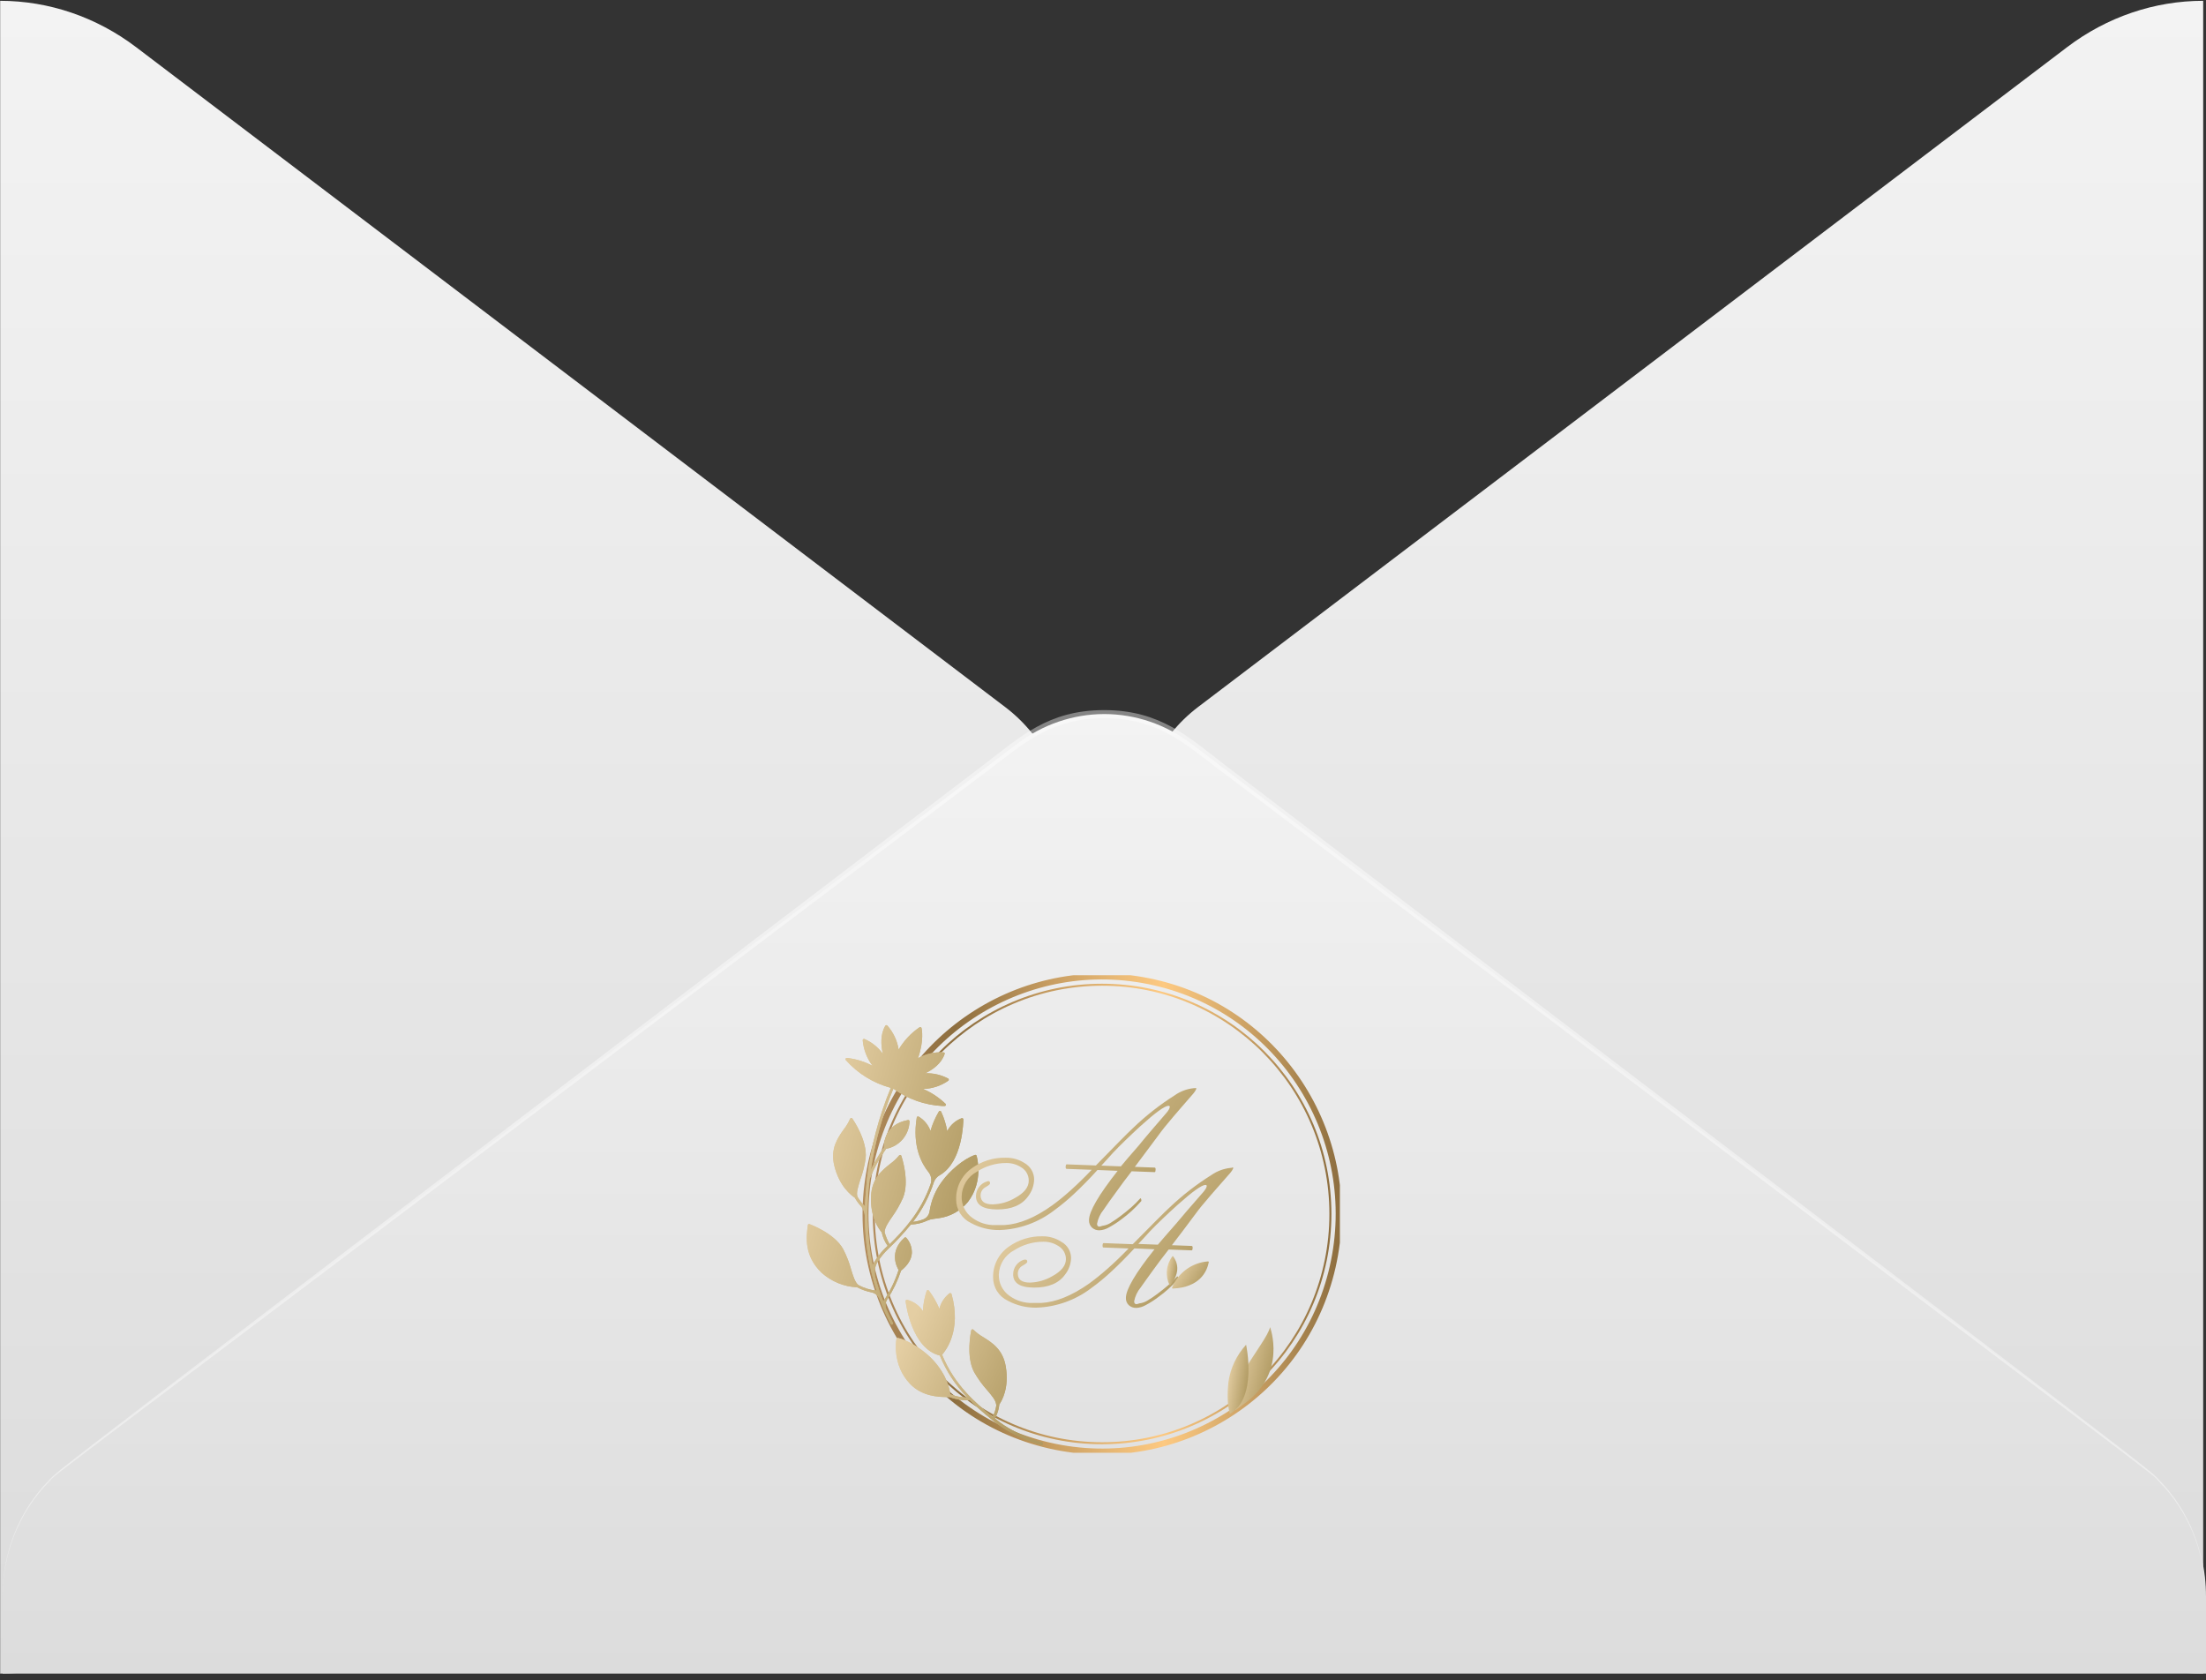 <?xml version="1.0" encoding="UTF-8"?> <svg xmlns="http://www.w3.org/2000/svg" width="298" height="227" viewBox="0 0 298 227" fill="none"><rect x="0" y="0" width="298" height="227" fill="#333333" stroke="none"/> <path d="M297.621 0.109V226.09C291.035 226.089 284.614 223.9 279.255 219.827L161.788 130.629C159.172 128.629 157.041 125.996 155.571 122.946C154.102 119.897 153.335 116.519 153.335 113.092C153.335 109.665 154.102 106.288 155.571 103.238C157.041 100.189 159.172 97.555 161.788 95.555L279.255 6.358C284.618 2.295 291.037 0.111 297.621 0.109ZM0.022 0.109V226.09C6.608 226.089 13.029 223.9 18.388 219.827L135.855 130.644C138.471 128.644 140.602 126.01 142.072 122.961C143.541 119.911 144.308 116.534 144.308 113.107C144.308 109.68 143.541 106.302 142.072 103.253C140.602 100.203 138.471 97.57 135.855 95.57L18.388 6.372C13.027 2.304 6.607 0.115 0.022 0.109Z" fill="url(#paint0_linear_49_1425)"></path> <path d="M0.347 215.622C0.344 212.191 1.113 208.809 2.589 205.758C4.065 202.707 6.206 200.077 8.833 198.085L137.412 100.479C140.842 97.867 144.955 96.463 149.173 96.463C153.392 96.463 157.505 97.867 160.935 100.479L289.514 198.085C292.136 200.082 294.273 202.713 295.749 205.763C297.224 208.813 297.996 212.192 298 215.622V226.09H0.347V215.622Z" fill="url(#paint1_linear_49_1425)"></path> <path opacity="0.4" d="M0.347 215.623C0.336 212.712 0.882 209.829 1.95 207.148C3.017 204.468 4.586 202.046 6.559 200.029C8.17 198.345 2.255 202.909 132.918 103.287C137.791 99.572 141.567 95.93 149.16 95.93C156.753 95.93 160.624 99.615 165.401 103.287C296.051 202.866 290.15 198.316 291.761 200.029C293.723 202.053 295.281 204.477 296.342 207.156C297.402 209.836 297.943 212.715 297.932 215.623C297.92 212.731 297.359 209.872 296.282 207.217C295.205 204.562 293.635 202.166 291.666 200.173C289.988 198.446 299.787 206.12 164.887 104.122C159.866 100.321 156.387 97.024 149.146 97.024C141.905 97.024 138.224 100.479 133.419 104.122C-1.562 206.235 8.359 198.388 6.627 200.173C4.655 202.165 3.082 204.56 2.003 207.215C0.924 209.87 0.36 212.73 0.347 215.623V215.623Z" fill="white"></path> <g clip-path="url(#clip0_49_1425)"> <path d="M180.023 171.151C183.953 153.878 173.194 136.676 155.992 132.729C138.79 128.783 121.659 139.586 117.729 156.859C113.798 174.132 124.557 191.334 141.759 195.281C158.961 199.227 176.093 188.424 180.023 171.151Z" stroke="url(#paint2_linear_49_1425)" stroke-width="0.8" stroke-miterlimit="10"></path> <path d="M148.877 194.97C165.911 194.97 179.719 181.104 179.719 164C179.719 146.896 165.911 133.03 148.877 133.03C131.843 133.03 118.034 146.896 118.034 164C118.034 181.104 131.843 194.97 148.877 194.97Z" stroke="url(#paint3_linear_49_1425)" stroke-width="0.27" stroke-miterlimit="10"></path> <path d="M131.92 156.132C131.914 156.11 131.903 156.089 131.888 156.071C131.873 156.053 131.854 156.038 131.834 156.028C131.813 156.018 131.79 156.013 131.766 156.013C131.743 156.013 131.72 156.018 131.699 156.028C130.089 156.585 128.226 158.264 127.284 159.563C126.383 160.754 125.795 162.154 125.574 163.634C125.541 163.879 125.443 164.11 125.291 164.303C125.138 164.497 124.936 164.645 124.706 164.732C124.264 164.901 123.803 165.014 123.334 165.068C124.57 163.455 125.523 161.642 126.151 159.706C126.294 159.298 126.584 158.958 126.963 158.752C130.071 156.969 130.132 151.477 130.132 151.228C130.131 151.201 130.125 151.175 130.113 151.151C130.101 151.127 130.084 151.106 130.063 151.089C130.04 151.073 130.014 151.062 129.987 151.058C129.96 151.053 129.933 151.055 129.906 151.063C129.062 151.378 128.366 152 127.957 152.806C127.801 151.892 127.522 151.004 127.128 150.165C127.114 150.138 127.093 150.115 127.067 150.099C127.041 150.082 127.011 150.074 126.98 150.073C126.95 150.072 126.92 150.079 126.893 150.094C126.866 150.108 126.844 150.13 126.828 150.156C126.342 150.976 125.961 151.855 125.695 152.771C125.398 151.961 124.831 151.279 124.089 150.84C124.065 150.827 124.038 150.821 124.011 150.821C123.984 150.821 123.957 150.827 123.933 150.84C123.909 150.853 123.888 150.871 123.872 150.892C123.856 150.914 123.846 150.94 123.842 150.967C123.195 154.89 124.545 157.257 125.431 158.346C125.609 158.569 125.729 158.833 125.779 159.114C125.828 159.395 125.805 159.685 125.713 159.955C124.411 163.743 121.988 166.302 120.174 168.084C119.883 167.577 119.657 167.035 119.501 166.471C119.501 165.879 119.935 165.22 120.508 164.392C121.089 163.585 121.584 162.719 121.984 161.807C122.904 159.576 121.806 156.28 121.758 156.141C121.747 156.111 121.729 156.084 121.704 156.063C121.68 156.043 121.651 156.029 121.619 156.023C121.588 156.019 121.556 156.024 121.526 156.037C121.497 156.05 121.472 156.071 121.454 156.097C121.1 156.529 120.691 156.913 120.239 157.239C119.145 158.111 117.777 159.21 117.669 161.542C117.517 164.471 118.759 166.084 119.106 166.476C119.245 167.135 119.519 167.758 119.909 168.307C119.081 169.05 118.391 169.936 117.873 170.922C117.117 167.085 116.984 163.15 117.478 159.271C118.055 157.83 118.801 156.463 119.701 155.199C120.573 155.039 121.364 154.581 121.94 153.904C122.516 153.227 122.843 152.372 122.865 151.481C122.862 151.429 122.838 151.381 122.8 151.346C122.78 151.331 122.757 151.319 122.732 151.313C122.707 151.307 122.682 151.307 122.657 151.311C119.418 151.913 119.401 154.576 119.418 155.003C118.741 155.957 118.147 156.968 117.643 158.024C118.193 154.26 119.214 150.581 120.682 147.074C122.619 148.476 124.917 149.289 127.302 149.415H127.606C127.639 149.415 127.673 149.405 127.701 149.386C127.729 149.368 127.752 149.341 127.766 149.31C127.779 149.278 127.782 149.243 127.776 149.21C127.77 149.176 127.755 149.144 127.731 149.119C126.848 148.269 125.819 147.588 124.693 147.109C125.915 147.084 127.102 146.696 128.105 145.993C128.127 145.976 128.144 145.953 128.155 145.927C128.167 145.901 128.172 145.873 128.17 145.845C128.168 145.817 128.159 145.79 128.145 145.766C128.131 145.741 128.111 145.721 128.087 145.706C127.136 145.202 126.071 144.956 124.997 144.991C125.956 144.529 127.167 143.705 127.601 142.397C127.612 142.374 127.618 142.349 127.618 142.323C127.618 142.297 127.612 142.272 127.601 142.249C127.587 142.227 127.569 142.209 127.547 142.196C127.525 142.182 127.501 142.173 127.475 142.171C126.265 142.089 125.058 142.365 124.002 142.964C124.871 140.527 124.506 138.958 124.489 138.888C124.482 138.862 124.469 138.837 124.451 138.817C124.432 138.796 124.41 138.781 124.384 138.771C124.36 138.758 124.334 138.751 124.306 138.751C124.279 138.751 124.252 138.758 124.228 138.771C123.073 139.555 122.105 140.586 121.394 141.791C121.204 140.582 120.672 139.453 119.861 138.54C119.842 138.522 119.82 138.508 119.795 138.5C119.77 138.491 119.744 138.489 119.718 138.492C119.692 138.496 119.668 138.505 119.646 138.519C119.624 138.534 119.606 138.552 119.592 138.574C118.876 139.777 119.015 141.29 119.258 142.354C118.62 141.478 117.761 140.789 116.77 140.357C116.743 140.348 116.715 140.346 116.687 140.35C116.659 140.355 116.632 140.366 116.61 140.383C116.587 140.4 116.568 140.423 116.556 140.449C116.544 140.474 116.538 140.503 116.54 140.532C116.65 141.785 117.11 142.982 117.869 143.984C116.789 143.412 115.61 143.051 114.396 142.92C114.362 142.917 114.328 142.925 114.298 142.942C114.269 142.959 114.245 142.985 114.231 143.016C114.215 143.047 114.209 143.082 114.214 143.116C114.219 143.15 114.234 143.182 114.257 143.208C115.874 145.028 117.987 146.333 120.334 146.961C118.705 150.877 117.623 155 117.118 159.214C117.118 159.275 116.875 161.764 116.84 162.971C116.451 162.577 116.11 162.138 115.824 161.664C115.659 161.097 115.902 160.356 116.206 159.384C116.551 158.445 116.796 157.472 116.935 156.481C117.196 154.079 115.221 151.224 115.138 151.106C115.119 151.081 115.094 151.061 115.065 151.048C115.036 151.035 115.005 151.03 114.973 151.032C114.942 151.036 114.912 151.048 114.887 151.068C114.862 151.088 114.844 151.115 114.834 151.146C114.608 151.662 114.316 152.147 113.966 152.588C113.159 153.735 112.152 155.169 112.694 157.44C113.384 160.308 115.03 161.511 115.472 161.799C115.675 162.17 115.921 162.516 116.206 162.827C116.602 163.255 116.825 163.817 116.831 164.401C116.838 167.782 117.371 171.141 118.411 174.357C117.545 174.269 116.705 174.009 115.941 173.59C115.507 173.215 115.268 172.465 114.982 171.523C114.721 170.563 114.358 169.634 113.901 168.751C112.742 166.628 109.499 165.425 109.36 165.373C109.337 165.362 109.312 165.357 109.286 165.357C109.261 165.357 109.236 165.362 109.213 165.373C109.191 165.387 109.172 165.406 109.158 165.427C109.144 165.449 109.134 165.474 109.13 165.499L109.104 165.7C108.93 167.082 108.605 169.654 110.984 171.938C112.304 173.124 113.99 173.818 115.759 173.903H115.789C116.387 174.218 117.026 174.446 117.686 174.583C117.934 174.628 118.166 174.734 118.362 174.892C118.558 175.051 118.711 175.256 118.806 175.49C118.893 175.725 118.984 175.957 119.08 176.188C119.078 176.205 119.078 176.222 119.08 176.24C119.444 177.112 119.852 177.983 120.317 178.855C120.332 178.882 120.353 178.904 120.379 178.92C120.405 178.936 120.434 178.945 120.465 178.947C120.495 178.948 120.525 178.941 120.551 178.925C120.572 178.914 120.59 178.9 120.604 178.882C120.619 178.865 120.63 178.844 120.636 178.822C120.643 178.8 120.645 178.777 120.642 178.754C120.639 178.731 120.632 178.709 120.621 178.69C120.304 178.097 120.013 177.504 119.753 176.902C119.654 176.685 119.612 176.445 119.63 176.207C119.649 175.968 119.726 175.738 119.857 175.538C120.641 174.328 121.268 173.023 121.723 171.654C122.631 170.935 123.117 170.142 123.178 169.292C123.205 168.523 122.932 167.774 122.418 167.204C122.386 167.173 122.343 167.156 122.299 167.156C122.254 167.156 122.211 167.173 122.179 167.204C120.07 169.082 121.137 171.153 121.389 171.563C120.907 173.069 120.211 174.497 119.323 175.804C118.905 174.749 118.55 173.671 118.259 172.574C118.161 172.207 118.139 171.824 118.197 171.449C118.255 171.073 118.39 170.714 118.594 170.395C118.992 169.791 119.455 169.233 119.974 168.729C121.067 167.698 122.09 166.596 123.039 165.43C123.825 165.4 124.597 165.212 125.309 164.876C125.564 164.764 125.835 164.692 126.112 164.663C126.329 164.641 126.585 164.61 126.776 164.575C128.337 164.373 129.762 163.581 130.761 162.361C132.919 159.536 131.96 156.267 131.92 156.132Z" fill="url(#paint4_linear_49_1425)"></path> <path d="M131.92 156.132C131.914 156.11 131.903 156.089 131.888 156.071C131.873 156.053 131.854 156.038 131.834 156.028C131.813 156.018 131.79 156.013 131.766 156.013C131.743 156.013 131.72 156.018 131.699 156.028C130.089 156.585 128.226 158.264 127.284 159.563C126.383 160.754 125.795 162.154 125.574 163.634C125.541 163.879 125.443 164.11 125.291 164.303C125.138 164.497 124.936 164.645 124.706 164.732C124.264 164.901 123.803 165.014 123.334 165.068C124.57 163.455 125.523 161.642 126.151 159.706C126.294 159.298 126.584 158.958 126.963 158.752C130.071 156.969 130.132 151.477 130.132 151.228C130.131 151.201 130.125 151.175 130.113 151.151C130.101 151.127 130.084 151.106 130.063 151.089C130.04 151.073 130.014 151.062 129.987 151.058C129.96 151.053 129.933 151.055 129.906 151.063C129.062 151.378 128.366 152 127.957 152.806C127.801 151.892 127.522 151.004 127.128 150.165C127.114 150.138 127.093 150.115 127.067 150.099C127.041 150.082 127.011 150.074 126.98 150.073C126.95 150.072 126.92 150.079 126.893 150.094C126.866 150.108 126.844 150.13 126.828 150.156C126.342 150.976 125.961 151.855 125.695 152.771C125.398 151.961 124.831 151.279 124.089 150.84C124.065 150.827 124.038 150.821 124.011 150.821C123.984 150.821 123.957 150.827 123.933 150.84C123.909 150.853 123.888 150.871 123.872 150.892C123.856 150.914 123.846 150.94 123.842 150.967C123.195 154.89 124.545 157.257 125.431 158.346C125.609 158.569 125.729 158.833 125.779 159.114C125.828 159.395 125.805 159.685 125.713 159.955C124.411 163.743 121.988 166.302 120.174 168.084C119.883 167.577 119.657 167.035 119.501 166.471C119.501 165.879 119.935 165.22 120.508 164.392C121.089 163.585 121.584 162.719 121.984 161.807C122.904 159.576 121.806 156.28 121.758 156.141C121.747 156.111 121.729 156.084 121.704 156.063C121.68 156.043 121.651 156.029 121.619 156.023C121.588 156.019 121.556 156.024 121.526 156.037C121.497 156.05 121.472 156.071 121.454 156.097C121.1 156.529 120.691 156.913 120.239 157.239C119.145 158.111 117.777 159.21 117.669 161.542C117.517 164.471 118.759 166.084 119.106 166.476C119.245 167.135 119.519 167.758 119.909 168.307C119.081 169.05 118.391 169.936 117.873 170.922C117.117 167.085 116.984 163.15 117.478 159.271C118.055 157.83 118.801 156.463 119.701 155.199C120.573 155.039 121.364 154.581 121.94 153.904C122.516 153.227 122.843 152.372 122.865 151.481C122.862 151.429 122.838 151.381 122.8 151.346C122.78 151.331 122.757 151.319 122.732 151.313C122.707 151.307 122.682 151.307 122.657 151.311C119.418 151.913 119.401 154.576 119.418 155.003C118.741 155.957 118.147 156.968 117.643 158.024C118.193 154.26 119.214 150.581 120.682 147.074C122.619 148.476 124.917 149.289 127.302 149.415H127.606C127.639 149.415 127.673 149.405 127.701 149.386C127.729 149.368 127.752 149.341 127.766 149.31C127.779 149.278 127.782 149.243 127.776 149.21C127.77 149.176 127.755 149.144 127.731 149.119C126.848 148.269 125.819 147.588 124.693 147.109C125.915 147.084 127.102 146.696 128.105 145.993C128.127 145.976 128.144 145.953 128.155 145.927C128.167 145.901 128.172 145.873 128.17 145.845C128.168 145.817 128.159 145.79 128.145 145.766C128.131 145.741 128.111 145.721 128.087 145.706C127.136 145.202 126.071 144.956 124.997 144.991C125.956 144.529 127.167 143.705 127.601 142.397C127.612 142.374 127.618 142.349 127.618 142.323C127.618 142.297 127.612 142.272 127.601 142.249C127.587 142.227 127.569 142.209 127.547 142.196C127.525 142.182 127.501 142.173 127.475 142.171C126.265 142.089 125.058 142.365 124.002 142.964C124.871 140.527 124.506 138.958 124.489 138.888C124.482 138.862 124.469 138.837 124.451 138.817C124.432 138.796 124.41 138.781 124.384 138.771C124.36 138.758 124.334 138.751 124.306 138.751C124.279 138.751 124.252 138.758 124.228 138.771C123.073 139.555 122.105 140.586 121.394 141.791C121.204 140.582 120.672 139.453 119.861 138.54C119.842 138.522 119.82 138.508 119.795 138.5C119.77 138.491 119.744 138.489 119.718 138.492C119.692 138.496 119.668 138.505 119.646 138.519C119.624 138.534 119.606 138.552 119.592 138.574C118.876 139.777 119.015 141.29 119.258 142.354C118.62 141.478 117.761 140.789 116.77 140.357C116.743 140.348 116.715 140.346 116.687 140.35C116.659 140.355 116.632 140.366 116.61 140.383C116.587 140.4 116.568 140.423 116.556 140.449C116.544 140.474 116.538 140.503 116.54 140.532C116.65 141.785 117.11 142.982 117.869 143.984C116.789 143.412 115.61 143.051 114.396 142.92C114.362 142.917 114.328 142.925 114.298 142.942C114.269 142.959 114.245 142.985 114.231 143.016C114.215 143.047 114.209 143.082 114.214 143.116C114.219 143.15 114.234 143.182 114.257 143.208C115.874 145.028 117.987 146.333 120.334 146.961C118.705 150.877 117.623 155 117.118 159.214C117.118 159.275 116.875 161.764 116.84 162.971C116.451 162.577 116.11 162.138 115.824 161.664C115.659 161.097 115.902 160.356 116.206 159.384C116.551 158.445 116.796 157.472 116.935 156.481C117.196 154.079 115.221 151.224 115.138 151.106C115.119 151.081 115.094 151.061 115.065 151.048C115.036 151.035 115.005 151.03 114.973 151.032C114.942 151.036 114.912 151.048 114.887 151.068C114.862 151.088 114.844 151.115 114.834 151.146C114.608 151.662 114.316 152.147 113.966 152.588C113.159 153.735 112.152 155.169 112.694 157.44C113.384 160.308 115.03 161.511 115.472 161.799C115.675 162.17 115.921 162.516 116.206 162.827C116.602 163.255 116.825 163.817 116.831 164.401C116.838 167.782 117.371 171.141 118.411 174.357C117.545 174.269 116.705 174.009 115.941 173.59C115.507 173.215 115.268 172.465 114.982 171.523C114.721 170.563 114.358 169.634 113.901 168.751C112.742 166.628 109.499 165.425 109.36 165.373C109.337 165.362 109.312 165.357 109.286 165.357C109.261 165.357 109.236 165.362 109.213 165.373C109.191 165.387 109.172 165.406 109.158 165.427C109.144 165.449 109.134 165.474 109.13 165.499L109.104 165.7C108.93 167.082 108.605 169.654 110.984 171.938C112.304 173.124 113.99 173.818 115.759 173.903H115.789C116.387 174.218 117.026 174.446 117.686 174.583C117.934 174.628 118.166 174.734 118.362 174.892C118.558 175.051 118.711 175.256 118.806 175.49C118.893 175.725 118.984 175.957 119.08 176.188C119.078 176.205 119.078 176.222 119.08 176.24C119.444 177.112 119.852 177.983 120.317 178.855C120.332 178.882 120.353 178.904 120.379 178.92C120.405 178.936 120.434 178.945 120.465 178.947C120.495 178.948 120.525 178.941 120.551 178.925C120.572 178.914 120.59 178.9 120.604 178.882C120.619 178.865 120.63 178.844 120.636 178.822C120.643 178.8 120.645 178.777 120.642 178.754C120.639 178.731 120.632 178.709 120.621 178.69C120.304 178.097 120.013 177.504 119.753 176.902C119.654 176.685 119.612 176.445 119.63 176.207C119.649 175.968 119.726 175.738 119.857 175.538C120.641 174.328 121.268 173.023 121.723 171.654C122.631 170.935 123.117 170.142 123.178 169.292C123.205 168.523 122.932 167.774 122.418 167.204C122.386 167.173 122.343 167.156 122.299 167.156C122.254 167.156 122.211 167.173 122.179 167.204C120.07 169.082 121.137 171.153 121.389 171.563C120.907 173.069 120.211 174.497 119.323 175.804C118.905 174.749 118.55 173.671 118.259 172.574C118.161 172.207 118.139 171.824 118.197 171.449C118.255 171.073 118.39 170.714 118.594 170.395C118.992 169.791 119.455 169.233 119.974 168.729C121.067 167.698 122.09 166.596 123.039 165.43C123.825 165.4 124.597 165.212 125.309 164.876C125.564 164.764 125.835 164.692 126.112 164.663C126.329 164.641 126.585 164.61 126.776 164.575C128.337 164.373 129.762 163.581 130.761 162.361C132.919 159.536 131.96 156.267 131.92 156.132ZM121.029 146.922C123.885 146.529 126.286 148.33 127.141 149.075C124.947 148.927 122.834 148.183 121.029 146.922ZM127.662 145.906C126.056 146.991 123.72 146.778 123.694 146.778H123.668C122.903 146.559 122.105 146.478 121.311 146.538C124.315 144.625 126.889 145.544 127.662 145.906ZM123.586 145.187H123.551C122.695 145.396 121.879 145.747 121.137 146.224C123.338 142.672 126.347 142.484 127.167 142.511C126.36 144.45 123.616 145.183 123.586 145.187ZM124.167 139.25C124.274 140.624 124.046 142.003 123.503 143.269C122.596 143.863 121.811 144.629 121.194 145.523C121.463 144.501 121.548 143.44 121.446 142.388C122.121 141.16 123.049 140.091 124.167 139.25ZM119.974 143.574C119.974 143.548 118.837 140.885 119.761 139.002C120.295 139.647 121.932 142.053 120.699 146.041C120.581 145.197 120.336 144.376 119.974 143.605C119.974 143.605 119.974 143.583 119.974 143.574ZM118.772 144.516C118.772 144.516 117.135 142.772 116.896 140.837C117.652 141.207 119.852 142.58 120.369 146.102C119.93 145.496 119.395 144.966 118.785 144.533L118.772 144.516ZM114.865 143.308C115.954 143.487 118.711 144.158 120.256 146.551C118.202 145.963 116.337 144.845 114.847 143.308H114.865ZM113.067 157.357C112.56 155.239 113.476 153.935 114.283 152.789C114.571 152.406 114.825 151.999 115.043 151.573C115.52 152.34 116.805 154.58 116.601 156.442C116.476 157.406 116.247 158.355 115.92 159.271C115.725 159.805 115.58 160.357 115.485 160.918C114.344 158.028 114.925 154.092 114.934 154.04C114.943 153.988 115.008 153.347 114.934 153.342C114.86 153.338 114.704 153.883 114.687 153.979C114.648 154.197 113.957 158.146 115.16 161.101C114.09 160.1 113.354 158.793 113.05 157.357H113.067ZM111.257 171.698C109 169.549 109.295 167.086 109.464 165.778C110.194 166.079 112.681 167.204 113.614 168.912C114.057 169.776 114.411 170.683 114.669 171.619C114.807 172.136 114.984 172.642 115.199 173.132C112.451 171.275 110.823 168.189 110.797 168.145C110.771 168.102 110.58 167.683 110.493 167.709C110.406 167.736 110.554 168.124 110.597 168.211C110.693 168.402 112.238 171.624 115.095 173.489C113.66 173.292 112.318 172.668 111.24 171.698H111.257ZM122.344 167.6C122.722 168.081 122.918 168.68 122.896 169.292C122.816 169.967 122.489 170.588 121.98 171.035C122.115 170.476 122.215 169.908 122.279 169.335C122.279 169.239 122.375 168.311 122.279 168.298C122.184 168.285 122.058 169.205 122.045 169.3C121.946 169.915 121.8 170.521 121.611 171.114C121.276 170.477 120.842 169.017 122.327 167.6H122.344ZM128.079 153.382C128.403 152.561 129.01 151.886 129.789 151.477C129.741 152.575 129.377 156.899 126.841 158.412C127.856 156.958 128.289 155.176 128.057 153.417C128.06 153.405 128.061 153.393 128.061 153.382H128.079ZM126.972 150.614C127.406 151.651 128.678 155.199 126.585 158.163C126.843 156.925 126.971 155.663 126.967 154.397C126.967 154.301 126.967 153.417 126.85 153.417C126.733 153.417 126.724 154.288 126.724 154.38C126.692 155.727 126.504 157.065 126.164 158.368C125.739 157.265 124.931 154.275 126.954 150.614H126.972ZM124.15 151.259C124.847 151.777 125.341 152.526 125.544 153.373C125.18 154.948 125.246 156.592 125.735 158.133C124.901 157.143 123.603 154.929 124.133 151.259H124.15ZM130.505 162.156C129.338 163.677 127.606 164.118 126.412 164.288C127.853 163.355 129.45 161.672 130.827 158.595C130.866 158.508 131.222 157.623 131.135 157.584C131.048 157.544 130.666 158.394 130.627 158.482C129.212 161.681 127.367 163.311 125.895 164.17C126.017 162.567 126.604 161.035 127.584 159.763C128.452 158.556 130.149 157.008 131.651 156.415C131.799 157.126 132.255 159.837 130.488 162.152L130.505 162.156Z" fill="url(#paint5_linear_49_1425)"></path> <path d="M140.811 194.87C140.772 194.87 137.151 193.876 134.616 191.797L134.404 191.622C134.729 191.037 134.932 190.39 134.998 189.722C135.302 189.286 136.357 187.543 135.866 184.626C135.497 182.321 134.022 181.388 132.828 180.642C132.344 180.365 131.896 180.029 131.495 179.64C131.474 179.615 131.447 179.597 131.417 179.588C131.386 179.578 131.354 179.578 131.323 179.586C131.292 179.594 131.264 179.611 131.242 179.634C131.221 179.658 131.206 179.687 131.2 179.718C131.169 179.862 130.445 183.258 131.604 185.385C132.098 186.244 132.68 187.049 133.34 187.787C133.991 188.549 134.503 189.151 134.568 189.739C134.575 189.759 134.583 189.778 134.595 189.796C134.527 190.361 134.355 190.908 134.087 191.409C131.916 189.63 128.938 187.159 127.263 183.014C127.736 182.491 129.919 179.727 128.539 174.819C128.532 174.793 128.519 174.769 128.501 174.749C128.483 174.729 128.46 174.714 128.435 174.706C128.411 174.693 128.384 174.686 128.357 174.686C128.329 174.686 128.302 174.693 128.278 174.706C127.592 175.228 127.105 175.971 126.898 176.811C126.531 175.935 126.055 175.109 125.483 174.352C125.464 174.328 125.438 174.308 125.409 174.296C125.38 174.284 125.349 174.279 125.318 174.283C125.288 174.287 125.26 174.3 125.236 174.319C125.212 174.338 125.194 174.363 125.183 174.392C124.886 175.27 124.713 176.185 124.671 177.112C124.175 176.355 123.414 175.814 122.54 175.595C122.513 175.591 122.485 175.593 122.459 175.6C122.433 175.608 122.409 175.621 122.388 175.638C122.368 175.657 122.353 175.68 122.344 175.706C122.335 175.732 122.332 175.759 122.336 175.787C122.366 176.048 123.117 182.177 126.959 183.123C127.821 185.237 129.086 187.162 130.683 188.789C129.889 188.792 129.101 188.644 128.361 188.353C128.3 187.747 127.966 185.851 126.082 183.776C125.005 182.591 122.965 181.131 121.307 180.756C121.261 180.748 121.213 180.755 121.172 180.777C121.153 180.791 121.136 180.809 121.123 180.829C121.111 180.849 121.102 180.872 121.098 180.895C121.072 181.035 120.482 184.382 122.939 186.954C124.554 188.637 126.75 188.733 127.966 188.733C128.065 188.751 128.166 188.751 128.265 188.733C128.996 189.012 129.771 189.16 130.553 189.168C130.698 189.169 130.843 189.16 130.987 189.142C131.934 190.065 132.928 190.938 133.965 191.758L133.995 191.784C134.01 191.807 134.029 191.826 134.052 191.84H134.074L134.364 192.08C136.969 194.207 140.65 195.21 140.685 195.219H140.728C140.769 195.217 140.808 195.201 140.838 195.174C140.869 195.146 140.888 195.109 140.894 195.069C140.9 195.028 140.891 194.987 140.87 194.952C140.848 194.917 140.815 194.891 140.776 194.879L140.811 194.87Z" fill="url(#paint6_linear_49_1425)"></path> <path d="M140.811 194.87C140.772 194.87 137.151 193.876 134.616 191.797L134.404 191.622C134.729 191.037 134.932 190.39 134.998 189.722C135.302 189.286 136.357 187.543 135.866 184.626C135.497 182.321 134.022 181.388 132.828 180.642C132.344 180.365 131.896 180.029 131.495 179.64C131.474 179.615 131.447 179.597 131.417 179.588C131.386 179.578 131.354 179.578 131.323 179.586C131.292 179.594 131.264 179.611 131.242 179.634C131.221 179.658 131.206 179.687 131.2 179.718C131.169 179.862 130.445 183.258 131.604 185.385C132.098 186.244 132.68 187.049 133.34 187.787C133.991 188.549 134.503 189.151 134.568 189.739C134.575 189.759 134.583 189.778 134.595 189.796C134.527 190.361 134.355 190.908 134.087 191.409C131.916 189.63 128.938 187.159 127.263 183.014C127.736 182.491 129.919 179.727 128.539 174.819C128.532 174.793 128.519 174.769 128.501 174.749C128.483 174.729 128.46 174.714 128.435 174.706C128.411 174.693 128.384 174.686 128.357 174.686C128.329 174.686 128.302 174.693 128.278 174.706C127.592 175.228 127.105 175.971 126.898 176.811C126.531 175.935 126.055 175.109 125.483 174.352C125.464 174.328 125.438 174.308 125.409 174.296C125.38 174.284 125.349 174.279 125.318 174.283C125.288 174.287 125.26 174.3 125.236 174.319C125.212 174.338 125.194 174.363 125.183 174.392C124.886 175.27 124.713 176.185 124.671 177.112C124.175 176.355 123.414 175.814 122.54 175.595C122.513 175.591 122.485 175.593 122.459 175.6C122.433 175.608 122.409 175.621 122.388 175.638C122.368 175.657 122.353 175.68 122.344 175.706C122.335 175.732 122.332 175.759 122.336 175.787C122.366 176.048 123.117 182.177 126.959 183.123C127.821 185.237 129.086 187.162 130.683 188.789C129.889 188.792 129.101 188.644 128.361 188.353C128.3 187.747 127.966 185.851 126.082 183.776C125.005 182.591 122.965 181.131 121.307 180.756C121.261 180.748 121.213 180.755 121.172 180.777C121.153 180.791 121.136 180.809 121.123 180.829C121.111 180.849 121.102 180.872 121.098 180.895C121.072 181.035 120.482 184.382 122.939 186.954C124.554 188.637 126.75 188.733 127.966 188.733C128.065 188.751 128.166 188.751 128.265 188.733C128.996 189.012 129.771 189.16 130.553 189.168C130.698 189.169 130.843 189.16 130.987 189.142C131.934 190.065 132.928 190.938 133.965 191.758L133.995 191.784C134.01 191.807 134.029 191.826 134.052 191.84H134.074L134.364 192.08C136.969 194.207 140.65 195.21 140.685 195.219H140.728C140.769 195.217 140.808 195.201 140.838 195.174C140.869 195.146 140.888 195.109 140.894 195.069C140.9 195.028 140.891 194.987 140.87 194.952C140.848 194.917 140.815 194.891 140.776 194.879L140.811 194.87ZM128.317 175.159C129.251 178.751 128.205 181.091 127.506 182.168C127.822 180.583 127.705 178.941 127.167 177.417C127.271 176.555 127.67 175.757 128.296 175.159H128.317ZM125.444 174.836C127.853 178.236 127.393 181.287 127.089 182.43C126.625 181.173 126.306 179.867 126.138 178.537C126.138 178.441 125.995 177.691 125.904 177.7C125.813 177.709 125.865 178.485 125.873 178.572C126.005 179.833 126.27 181.076 126.664 182.281C124.233 179.579 125.092 175.913 125.422 174.836H125.444ZM122.739 176.004C123.556 176.326 124.233 176.928 124.649 177.704L124.675 177.739C124.639 179.514 125.268 181.238 126.438 182.569C123.729 181.353 122.887 177.112 122.718 176.004H122.739ZM133.626 187.573C132.966 186.856 132.384 186.07 131.89 185.228C130.991 183.589 131.313 181.022 131.456 180.132C131.821 180.44 132.212 180.715 132.624 180.956C133.809 181.706 135.155 182.552 135.497 184.705C135.77 186.145 135.591 187.634 134.985 188.968C134.959 185.777 132.815 182.377 132.684 182.19C132.637 182.107 132.103 181.253 132.02 181.318C131.938 181.383 132.454 182.273 132.498 182.351C132.541 182.43 134.577 185.838 134.634 188.942C134.339 188.457 134.002 187.999 133.626 187.573Z" fill="url(#paint7_linear_49_1425)"></path> <path d="M166.857 190.524C166.857 190.524 166.115 188.51 167.777 185.655C169.44 182.8 171.328 180.424 171.567 179.287C171.567 179.287 173.894 185.476 168.138 189.6" fill="url(#paint8_linear_49_1425)"></path> <path d="M166.154 190.995C166.154 190.995 165.624 189.718 165.937 186.745C166.2 184.847 167.034 183.075 168.329 181.667C168.329 181.667 169.896 188.881 166.154 190.995Z" fill="url(#paint9_linear_49_1425)"></path> </g> <path d="M161.608 147.057V147.093C161.513 147.305 161.391 147.504 161.243 147.684L159.598 149.58C158.947 150.337 158.167 151.231 157.331 152.262C157.173 152.457 156.758 152.983 156.093 153.899L153.303 157.634L155.986 157.735C156.072 157.735 156.107 157.822 156.107 157.995C156.107 158.168 156.072 158.355 155.986 158.348L152.867 158.233C152.052 159.285 151.336 160.247 150.721 161.117C150.084 161.975 149.541 162.746 149.076 163.431C148.63 163.976 148.327 164.626 148.196 165.32C148.196 165.58 148.303 165.71 148.511 165.71C148.598 165.705 148.683 165.683 148.761 165.645C148.889 165.603 149.021 165.574 149.155 165.558C149.487 165.487 149.803 165.353 150.084 165.162C150.533 164.886 150.967 164.587 151.386 164.267C151.851 163.914 152.316 163.546 152.817 163.107C153.245 162.727 153.651 162.322 154.033 161.895C154.069 161.852 154.104 161.895 154.133 161.939C154.169 162.02 154.187 162.109 154.183 162.198C154.184 162.217 154.181 162.236 154.174 162.254C154.166 162.271 154.155 162.287 154.14 162.299C154.114 162.315 154.092 162.337 154.076 162.364C153.301 163.243 152.433 164.034 151.486 164.722C150.944 165.137 150.37 165.508 149.77 165.832C149.388 166.055 148.959 166.183 148.518 166.207C148.144 166.221 147.779 166.086 147.502 165.832C147.37 165.704 147.267 165.549 147.2 165.377C147.132 165.206 147.101 165.022 147.109 164.837C147.109 163.669 148.399 161.446 150.979 158.168L148.253 158.059C147.123 159.3 146.072 160.372 145.099 161.275C144.245 162.079 143.342 162.828 142.395 163.518C140.273 165.15 137.701 166.077 135.034 166.171C133.69 166.198 132.361 165.872 131.179 165.226C130.577 164.946 130.067 164.497 129.709 163.934C129.352 163.37 129.162 162.716 129.162 162.047C129.141 161.227 129.321 160.415 129.685 159.682C130.049 158.949 130.587 158.317 131.25 157.843C132.586 156.864 134.206 156.357 135.857 156.401C136.758 156.382 137.644 156.633 138.403 157.122C138.793 157.342 139.118 157.662 139.345 158.05C139.573 158.437 139.695 158.878 139.698 159.328C139.677 160.159 139.391 160.96 138.883 161.614C138.039 162.797 136.651 163.388 134.72 163.388C132.788 163.388 131.827 162.78 131.837 161.564C131.846 161.118 131.997 160.687 132.267 160.334C132.538 159.981 132.913 159.724 133.339 159.602C133.392 159.575 133.451 159.56 133.511 159.559C133.661 159.559 133.74 159.653 133.74 159.84C133.74 160.028 133.525 160.136 133.096 160.396C132.905 160.505 132.746 160.663 132.636 160.855C132.525 161.046 132.467 161.263 132.466 161.484C132.466 162.299 133.01 162.703 134.09 162.703C135.161 162.677 136.207 162.377 137.13 161.83C138.36 161.153 138.969 160.388 138.969 159.487C138.97 159.125 138.876 158.77 138.698 158.456C138.52 158.142 138.263 157.881 137.953 157.699C137.346 157.304 136.636 157.1 135.914 157.115C134.518 157.113 133.152 157.519 131.98 158.283C131.369 158.603 130.854 159.082 130.489 159.67C130.124 160.259 129.923 160.935 129.906 161.629C129.89 162.191 130.012 162.749 130.261 163.252C130.511 163.755 130.88 164.188 131.336 164.513C132.239 165.186 133.34 165.534 134.462 165.5H135.07H135.635C137.633 165.399 139.796 164.515 142.123 162.847C142.987 162.216 143.818 161.54 144.612 160.821C145.499 160.028 146.453 159.098 147.474 158.031L144.083 157.908C143.997 157.908 143.954 157.822 143.954 157.656C143.954 157.49 143.997 157.288 144.083 157.295L148.039 157.447C149.319 156.134 150.371 155.053 151.207 154.209C152.044 153.366 152.638 152.767 153.074 152.371C154.793 150.719 156.672 149.245 158.682 147.972C159.444 147.432 160.331 147.099 161.258 147.006H161.358C161.529 146.97 161.608 146.992 161.608 147.057ZM158.031 149.587C158.031 149.45 157.974 149.386 157.853 149.386C157.347 149.386 156.081 150.301 154.054 152.133C153.339 152.796 152.667 153.423 152.059 154.015C151.451 154.606 150.878 155.175 150.349 155.738C150.177 155.932 149.963 156.17 149.698 156.459C149.433 156.747 149.126 157.079 148.775 157.468L151.415 157.569L152.416 156.379C152.817 155.911 153.289 155.363 153.847 154.728C154.248 154.231 154.755 153.618 155.378 152.89L157.567 150.345C157.846 150.027 158.003 149.746 158.003 149.587H158.031Z" fill="url(#paint10_linear_49_1425)"></path> <path d="M166.6 157.775V157.811C166.509 158.025 166.386 158.224 166.235 158.401C165.792 158.899 165.249 159.525 164.598 160.272C163.947 161.019 163.168 161.894 162.332 162.911C162.167 163.104 161.76 163.623 161.095 164.526C160.43 165.43 159.5 166.66 158.306 168.218L160.987 168.318C161.066 168.318 161.109 168.396 161.109 168.567C161.109 168.737 161.066 168.922 160.987 168.915L157.87 168.801C157.055 169.847 156.333 170.786 155.725 171.647C155.117 172.508 154.552 173.255 154.088 173.93C153.642 174.468 153.339 175.109 153.208 175.794C153.208 176.05 153.316 176.185 153.523 176.185C153.61 176.179 153.694 176.158 153.773 176.121C153.899 176.073 154.032 176.044 154.166 176.036C154.487 175.965 154.792 175.837 155.067 175.659C155.517 175.389 155.952 175.095 156.369 174.777C156.833 174.428 157.298 174.066 157.799 173.632C158.224 173.257 158.63 172.861 159.014 172.444C159.05 172.401 159.085 172.444 159.114 172.486C159.15 172.567 159.168 172.654 159.164 172.742C159.165 172.76 159.162 172.778 159.154 172.794C159.147 172.81 159.136 172.824 159.121 172.835C159.094 172.855 159.07 172.879 159.05 172.906C158.275 173.773 157.407 174.553 156.461 175.232C155.923 175.641 155.351 176.005 154.753 176.321C154.368 176.539 153.937 176.666 153.494 176.69C153.123 176.702 152.761 176.57 152.486 176.321C152.353 176.195 152.25 176.042 152.182 175.872C152.114 175.703 152.084 175.521 152.093 175.339C152.093 174.194 153.38 171.996 155.961 168.766L153.237 168.652C152.102 169.876 151.049 170.933 150.077 171.825C149.223 172.62 148.321 173.361 147.374 174.044C145.255 175.65 142.687 176.563 140.024 176.655C138.678 176.684 137.348 176.365 136.163 175.73C135.564 175.45 135.057 175.007 134.702 174.451C134.346 173.896 134.156 173.252 134.154 172.593C134.131 171.783 134.309 170.98 134.674 170.255C135.038 169.53 135.577 168.906 136.242 168.439C137.576 167.475 139.191 166.975 140.839 167.016C141.746 167.008 142.635 167.271 143.392 167.77C143.781 167.985 144.107 168.299 144.334 168.68C144.562 169.062 144.683 169.496 144.686 169.94C144.666 170.759 144.38 171.55 143.871 172.195C143.027 173.361 141.64 173.945 139.709 173.945C137.779 173.945 136.83 173.33 136.864 172.102C136.873 171.663 137.022 171.239 137.291 170.89C137.56 170.542 137.934 170.289 138.358 170.167C138.417 170.155 138.478 170.155 138.537 170.167C138.687 170.167 138.766 170.253 138.766 170.438C138.766 170.623 138.551 170.729 138.122 170.992C137.929 171.098 137.769 171.254 137.658 171.443C137.547 171.632 137.49 171.848 137.493 172.067C137.493 172.863 138.036 173.269 139.116 173.269C140.186 173.241 141.232 172.942 142.155 172.401C143.377 171.732 143.992 170.978 143.992 170.089C143.992 169.732 143.897 169.381 143.718 169.071C143.538 168.762 143.28 168.504 142.97 168.325C142.367 167.934 141.659 167.733 140.939 167.749C139.542 167.748 138.174 168.148 137 168.901C136.39 169.218 135.877 169.691 135.513 170.271C135.148 170.852 134.946 171.518 134.926 172.202C134.911 172.757 135.033 173.306 135.283 173.803C135.532 174.299 135.901 174.727 136.356 175.047C137.26 175.713 138.363 176.056 139.488 176.022H140.053H140.625C142.612 175.922 144.774 175.052 147.109 173.411C147.877 172.856 148.706 172.188 149.598 171.405C150.489 170.623 151.442 169.707 152.458 168.659L149.069 168.531C148.983 168.531 148.94 168.446 148.94 168.282C148.94 168.119 148.983 167.919 149.069 167.934L153.022 168.083C154.295 166.781 155.353 165.714 156.183 164.889C157.012 164.064 157.613 163.466 158.049 163.068C159.769 161.442 161.647 159.988 163.654 158.729C164.42 158.199 165.308 157.871 166.235 157.775H166.335C166.507 157.69 166.6 157.719 166.6 157.775ZM163.025 160.272C163.025 160.144 162.961 160.073 162.846 160.073C162.341 160.073 161.076 160.979 159.05 162.791C158.335 163.438 157.663 164.057 157.055 164.64C156.447 165.223 155.868 165.792 155.346 166.34C155.175 166.532 154.96 166.767 154.695 167.052L153.773 168.047L156.411 168.147L157.412 166.98C157.806 166.518 158.285 165.97 158.842 165.344C159.25 164.853 159.758 164.249 160.38 163.53C161.002 162.812 161.724 161.98 162.567 161.019C162.839 160.678 162.996 160.436 162.996 160.272H163.025Z" fill="url(#paint11_linear_49_1425)"></path> <path d="M158.332 173.944C158.732 172.96 159.398 172.108 160.254 171.483C161.11 170.859 162.122 170.486 163.177 170.408C163.193 170.405 163.21 170.407 163.225 170.412C163.24 170.418 163.253 170.427 163.264 170.439C163.275 170.451 163.283 170.465 163.287 170.481C163.29 170.497 163.29 170.513 163.287 170.529C163.019 171.828 162.053 173.898 158.43 174.08C158.413 174.08 158.397 174.076 158.382 174.069C158.367 174.062 158.355 174.051 158.345 174.037C158.336 174.024 158.329 174.008 158.327 173.992C158.325 173.976 158.326 173.959 158.332 173.944Z" fill="url(#paint12_linear_49_1425)"></path> <path d="M157.993 173.615C157.69 172.996 157.565 172.304 157.632 171.618C157.698 170.931 157.954 170.277 158.369 169.728C158.376 169.72 158.384 169.713 158.393 169.709C158.402 169.705 158.412 169.702 158.422 169.702C158.432 169.702 158.442 169.705 158.451 169.709C158.46 169.713 158.468 169.72 158.475 169.728C158.99 170.419 159.573 171.783 158.098 173.626C158.092 173.635 158.084 173.642 158.074 173.647C158.064 173.652 158.053 173.653 158.042 173.652C158.032 173.651 158.021 173.647 158.013 173.64C158.004 173.634 157.997 173.625 157.993 173.615Z" fill="url(#paint13_linear_49_1425)"></path> <defs> <linearGradient id="paint0_linear_49_1425" x1="148.821" y1="0.109" x2="148.821" y2="226.09" gradientUnits="userSpaceOnUse"> <stop stop-color="#F3F3F3"></stop> <stop offset="1" stop-color="#DCDCDC"></stop> </linearGradient> <linearGradient id="paint1_linear_49_1425" x1="149.173" y1="96.463" x2="149.173" y2="226.09" gradientUnits="userSpaceOnUse"> <stop stop-color="#F3F3F3"></stop> <stop offset="1" stop-color="#DCDCDC"></stop> </linearGradient> <linearGradient id="paint2_linear_49_1425" x1="116.756" y1="164" x2="181.007" y2="164" gradientUnits="userSpaceOnUse"> <stop stop-color="#B38D5D"></stop> <stop offset="0.19" stop-color="#8D6E3F"></stop> <stop offset="0.39" stop-color="#C79D61"></stop> <stop offset="0.55" stop-color="#EEBD78"></stop> <stop offset="0.63" stop-color="#FDC981"></stop> <stop offset="0.7" stop-color="#EBBB77"></stop> <stop offset="0.85" stop-color="#BE965C"></stop> <stop offset="1" stop-color="#8D6E3F"></stop> </linearGradient> <linearGradient id="paint3_linear_49_1425" x1="117.973" y1="164" x2="179.78" y2="164" gradientUnits="userSpaceOnUse"> <stop stop-color="#B38D5D"></stop> <stop offset="0.19" stop-color="#8D6E3F"></stop> <stop offset="0.39" stop-color="#C79D61"></stop> <stop offset="0.55" stop-color="#EEBD78"></stop> <stop offset="0.63" stop-color="#FDC981"></stop> <stop offset="0.7" stop-color="#EBBB77"></stop> <stop offset="0.85" stop-color="#BE965C"></stop> <stop offset="1" stop-color="#8D6E3F"></stop> </linearGradient> <linearGradient id="paint4_linear_49_1425" x1="108.018" y1="158.719" x2="131.182" y2="165.115" gradientUnits="userSpaceOnUse"> <stop stop-color="#E4CEA3"></stop> <stop offset="1" stop-color="#AF9961"></stop> </linearGradient> <linearGradient id="paint5_linear_49_1425" x1="108.018" y1="158.719" x2="131.182" y2="165.115" gradientUnits="userSpaceOnUse"> <stop stop-color="#E4CEA3"></stop> <stop offset="1" stop-color="#AF9961"></stop> </linearGradient> <linearGradient id="paint6_linear_49_1425" x1="120.19" y1="184.75" x2="137.867" y2="192.837" gradientUnits="userSpaceOnUse"> <stop stop-color="#E4CEA3"></stop> <stop offset="1" stop-color="#AF9961"></stop> </linearGradient> <linearGradient id="paint7_linear_49_1425" x1="120.19" y1="184.75" x2="137.867" y2="192.837" gradientUnits="userSpaceOnUse"> <stop stop-color="#E4CEA3"></stop> <stop offset="1" stop-color="#AF9961"></stop> </linearGradient> <linearGradient id="paint8_linear_49_1425" x1="166.469" y1="184.905" x2="171.926" y2="186.155" gradientUnits="userSpaceOnUse"> <stop stop-color="#E4CEA3"></stop> <stop offset="1" stop-color="#AF9961"></stop> </linearGradient> <linearGradient id="paint9_linear_49_1425" x1="165.721" y1="186.331" x2="168.686" y2="186.762" gradientUnits="userSpaceOnUse"> <stop stop-color="#E4CEA3"></stop> <stop offset="1" stop-color="#AF9961"></stop> </linearGradient> <linearGradient id="paint10_linear_49_1425" x1="127.808" y1="156.598" x2="148.806" y2="173.681" gradientUnits="userSpaceOnUse"> <stop stop-color="#E4CEA3"></stop> <stop offset="1" stop-color="#AF9961"></stop> </linearGradient> <linearGradient id="paint11_linear_49_1425" x1="132.8" y1="167.206" x2="153.578" y2="184.333" gradientUnits="userSpaceOnUse"> <stop stop-color="#E4CEA3"></stop> <stop offset="1" stop-color="#AF9961"></stop> </linearGradient> <linearGradient id="paint12_linear_49_1425" x1="158.119" y1="172.243" x2="161.868" y2="174.684" gradientUnits="userSpaceOnUse"> <stop stop-color="#E4CEA3"></stop> <stop offset="1" stop-color="#AF9961"></stop> </linearGradient> <linearGradient id="paint13_linear_49_1425" x1="157.555" y1="171.677" x2="159.038" y2="171.934" gradientUnits="userSpaceOnUse"> <stop stop-color="#E4CEA3"></stop> <stop offset="1" stop-color="#AF9961"></stop> </linearGradient> <clipPath id="clip0_49_1425"> <rect width="72" height="64.512" fill="white" transform="translate(109 131.744)"></rect> </clipPath> </defs> </svg> 